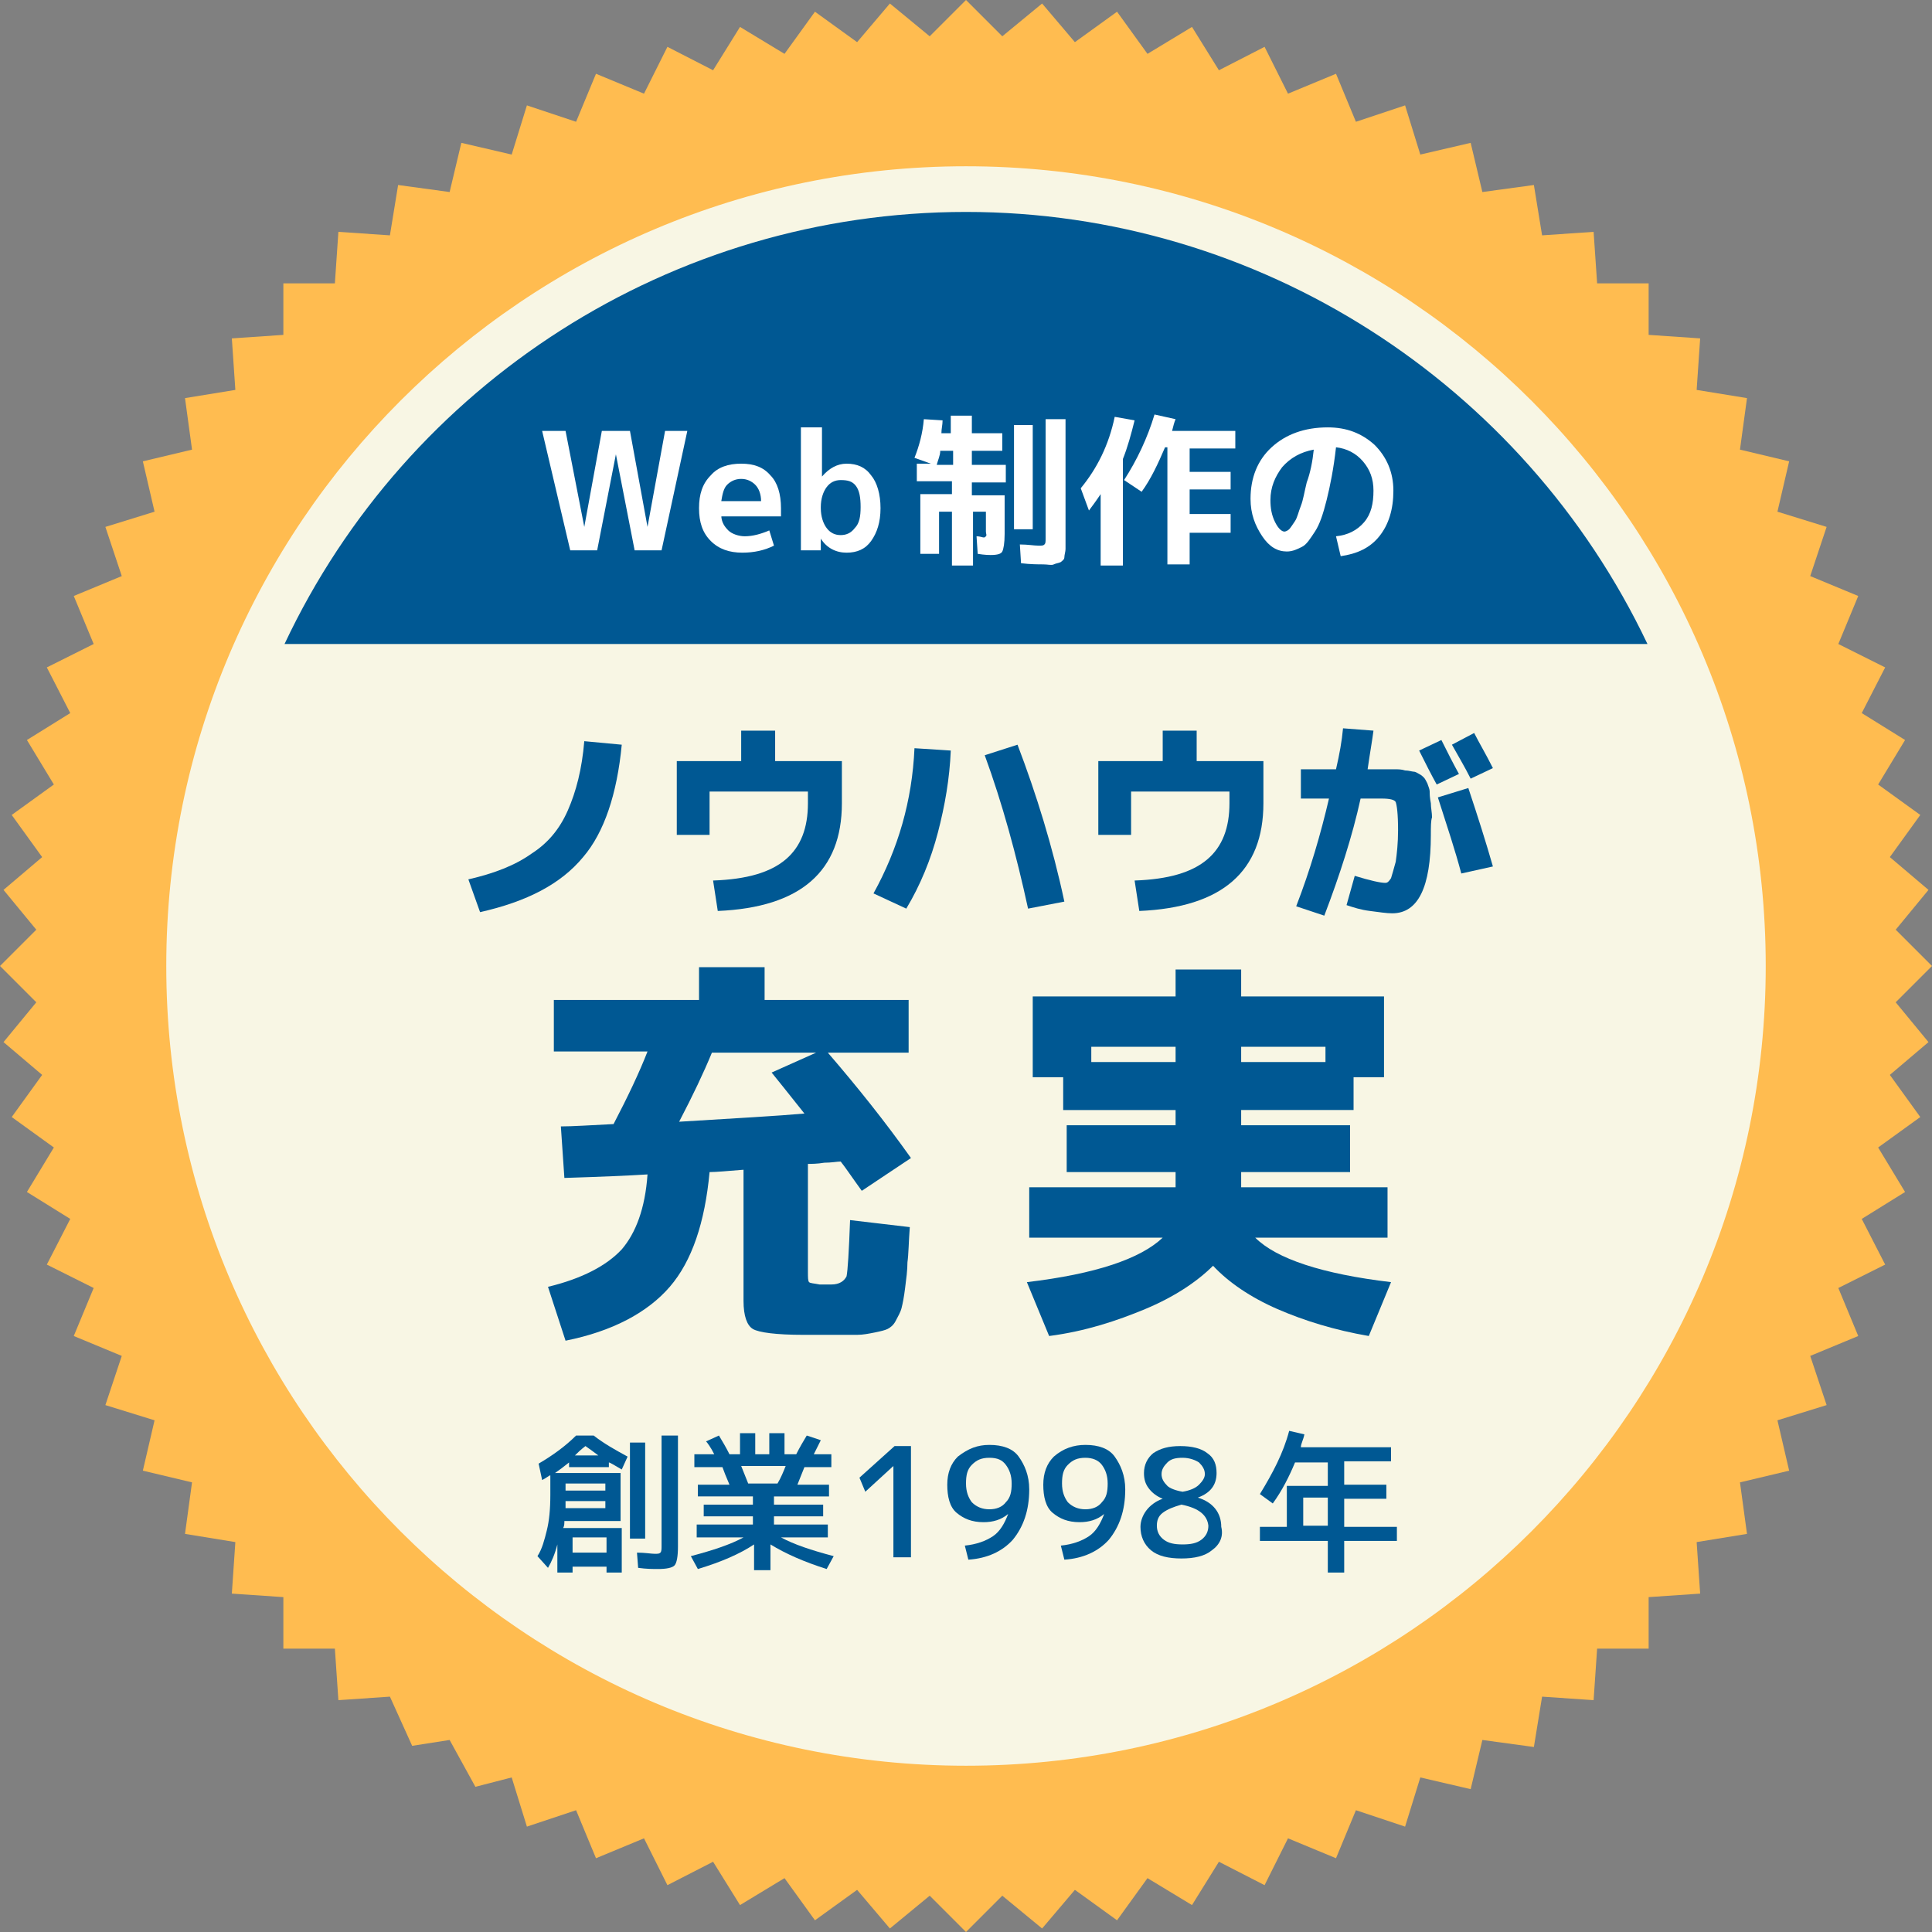 <?xml version="1.0" encoding="utf-8"?>
<!-- Generator: Adobe Illustrator 26.0.3, SVG Export Plug-In . SVG Version: 6.00 Build 0)  -->
<svg version="1.1" id="レイヤー_1" xmlns="http://www.w3.org/2000/svg" xmlns:xlink="http://www.w3.org/1999/xlink" x="0px"
	 y="0px" width="165px" height="165px" viewBox="0 0 165 165" style="enable-background:new 0 0 165 165;" xml:space="preserve">
<rect x="0" y="0" width="165" height="165" fill="#808080" stroke="none"/>
<style type="text/css">
	.st0{fill:#FFBC50;}
	.st1{fill:#F8F6E4;}
	.st2{fill:#005893;}
	.st3{fill:#FFFFFF;}
</style>
<g>
	<g>
		<g>
			<polygon class="st0" points="161.9,85.6 165,82.5 161.9,79.4 164.7,76 161.4,73.2 164,69.6 160.4,67 162.7,63.2 159,60.9 161,57 
				157,55 158.7,50.9 154.6,49.2 156,45 151.8,43.7 152.8,39.4 148.6,38.4 149.2,34 144.9,33.3 145.2,28.9 140.8,28.6 140.8,24.2 
				136.4,24.2 136.1,19.8 131.7,20.1 131,15.8 126.6,16.4 125.6,12.2 121.3,13.2 120,9 115.8,10.4 114.1,6.3 110,8 108,4 104.1,6 
				101.8,2.3 98,4.6 95.4,1 91.8,3.6 89,0.3 85.6,3.1 82.5,0 79.4,3.1 76,0.3 73.2,3.6 69.6,1 67,4.6 63.2,2.3 60.9,6 57,4 55,8 
				50.9,6.3 49.2,10.4 45,9 43.7,13.2 39.4,12.2 38.4,16.4 34,15.8 33.3,20.1 28.9,19.8 28.6,24.2 24.2,24.2 24.2,28.6 19.8,28.9 
				20.1,33.3 15.8,34 16.4,38.4 12.2,39.4 13.2,43.7 9,45 10.4,49.2 6.3,50.9 8,55 4,57 6,60.9 2.3,63.2 4.6,67 1,69.6 3.6,73.2 
				0.3,76 3.1,79.4 0,82.5 3.1,85.6 0.3,89 3.6,91.8 1,95.4 4.6,98 2.3,101.8 6,104.1 4,108 8,110 6.3,114.1 10.4,115.8 9,120 
				13.2,121.3 12.2,125.6 16.4,126.6 15.8,131 20.1,131.7 19.8,136.1 24.2,136.4 24.2,140.8 28.6,140.8 28.9,145.2 33.3,144.9 
				35.2,149.1 38.4,148.6 40.6,152.6 43.7,151.8 45,156 49.2,154.6 50.9,158.7 55,157 57,161 60.9,159 63.2,162.7 67,160.4 
				69.6,164 73.2,161.4 76,164.7 79.4,161.9 82.5,165 85.6,161.9 89,164.7 91.8,161.4 95.4,164 98,160.4 101.8,162.7 104.1,159 
				108,161 110,157 114.1,158.7 115.8,154.6 120,156 121.3,151.8 125.6,152.8 126.6,148.6 131,149.2 131.7,144.9 136.1,145.2 
				136.4,140.8 140.8,140.8 140.8,136.4 145.2,136.1 144.9,131.7 149.2,131 148.6,126.6 152.8,125.6 151.8,121.3 156,120 
				154.6,115.8 158.7,114.1 157,110 161,108 159,104.1 162.7,101.8 160.4,98 164,95.4 161.4,91.8 164.7,89 			"/>
		</g>
		<g>
			<path class="st1" d="M82.5,150.8c-37.7,0-68.3-30.6-68.3-68.3c0-37.7,30.6-68.3,68.3-68.3c37.7,0,68.3,30.6,68.3,68.3
				C150.8,120.2,120.2,150.8,82.5,150.8z"/>
		</g>
		<path class="st2" d="M140.7,55c-10.6-22.3-33.2-36.9-58.2-36.9c-25.1,0-47.7,14.6-58.2,36.9H140.7z"/>
	</g>
	<g>
		<g>
			<path class="st3" d="M52.6,38.8L52.6,38.8L51,47h-2.3l-2.4-10.2h2l1.6,8.2h0l1.5-8.2h2.4l1.5,8.2h0l1.5-8.2h1.9L56.5,47h-2.3
				L52.6,38.8z"/>
			<path class="st3" d="M61.6,44c0,0.6,0.3,1,0.6,1.3s0.9,0.5,1.4,0.5c0.7,0,1.4-0.2,2.1-0.5l0.4,1.3c-0.8,0.4-1.7,0.6-2.7,0.6
				c-1.1,0-2-0.3-2.7-1c-0.7-0.7-1-1.6-1-2.8c0-1.2,0.3-2.1,1-2.8c0.6-0.7,1.5-1,2.6-1s1.9,0.3,2.5,1c0.6,0.6,0.9,1.6,0.9,2.8
				c0,0.2,0,0.5,0,0.7H61.6z M61.6,42.8h3.4c0-0.6-0.2-1.1-0.5-1.4c-0.3-0.3-0.7-0.5-1.2-0.5c-0.5,0-0.9,0.2-1.2,0.5
				C61.8,41.7,61.7,42.2,61.6,42.8z"/>
			<path class="st3" d="M68.4,36.5h1.8v4.2h0c0.6-0.7,1.3-1.1,2.1-1.1c0.9,0,1.6,0.3,2.1,1c0.5,0.6,0.8,1.6,0.8,2.8
				c0,1.2-0.3,2.1-0.8,2.8c-0.5,0.7-1.2,1-2.1,1c-0.9,0-1.7-0.4-2.2-1.2h0l0,1h-1.7V36.5z M73.5,43.3c0-0.8-0.1-1.4-0.4-1.8
				S72.4,41,71.8,41c-0.5,0-0.9,0.2-1.2,0.6c-0.3,0.4-0.5,1-0.5,1.7v0.1c0,0.7,0.2,1.3,0.5,1.7c0.3,0.4,0.7,0.6,1.2,0.6
				c0.5,0,0.9-0.2,1.2-0.6C73.4,44.7,73.5,44.1,73.5,43.3z"/>
			<path class="st3" d="M83.2,42.3h2.6v3.3c0,0.8-0.1,1.3-0.2,1.5c-0.1,0.2-0.4,0.3-1,0.3c-0.1,0-0.5,0-1.1-0.1l-0.1-1.5
				c0.3,0,0.5,0.1,0.6,0.1c0.1,0,0.1,0,0.2-0.1s0-0.2,0-0.4v-1.7h-1.1v4.6h-1.8v-4.6h-1.1v3.6h-1.6v-5.1h2.7v-1.1h-3v-1.5h1.2
				l-1.4-0.5c0.4-1,0.7-2.1,0.8-3.3l1.6,0.1c0,0.4-0.1,0.7-0.1,1.1h0.8v-1.5h1.8v1.5h2.6v1.5h-2.6v1.2h2.9v1.5h-2.9V42.3z M80,39.7
				h1.4v-1.2h-1.1C80.3,38.9,80.1,39.3,80,39.7z M86.6,45.2v-8.9h1.6v8.9H86.6z M89.2,35.8H91v10.1c0,0.5,0,0.8,0,1
				s-0.1,0.5-0.1,0.7s-0.2,0.3-0.3,0.4c-0.2,0.1-0.4,0.1-0.6,0.2s-0.5,0-0.9,0c-0.4,0-1.1,0-1.9-0.1l-0.1-1.6c0.7,0,1.2,0.1,1.6,0.1
				c0.3,0,0.4,0,0.5-0.1c0.1-0.1,0.1-0.2,0.1-0.6V35.8z"/>
			<path class="st3" d="M95.9,39.2v9.1H94v-6.1c-0.4,0.6-0.7,1-1,1.4l-0.7-1.9c1.4-1.7,2.4-3.7,2.9-6.1l1.7,0.3
				C96.6,37.1,96.3,38.2,95.9,39.2z M105.5,38.3h-3.9v2h3.5v1.5h-3.5v2.1h3.5v1.6h-3.5v2.7h-1.9v-10h-0.2c-0.6,1.4-1.2,2.7-2,3.8
				L96,41c1.1-1.7,2-3.6,2.6-5.6l1.8,0.4c-0.1,0.2-0.2,0.6-0.3,1h5.4V38.3z"/>
			<path class="st3" d="M114.1,45.8c1-0.1,1.8-0.5,2.4-1.2c0.6-0.7,0.8-1.6,0.8-2.7c0-1-0.3-1.8-0.9-2.5c-0.6-0.7-1.4-1.1-2.3-1.2
				c-0.2,1.8-0.5,3.3-0.8,4.5c-0.3,1.2-0.6,2.1-1,2.7c-0.4,0.6-0.7,1.1-1.1,1.3s-0.8,0.4-1.3,0.4c-0.8,0-1.5-0.4-2.1-1.3
				c-0.6-0.9-1-1.9-1-3.2c0-1.8,0.6-3.3,1.8-4.4c1.2-1.1,2.8-1.7,4.8-1.7c1.6,0,2.9,0.5,4,1.5c1,1,1.6,2.3,1.6,3.9
				c0,1.6-0.4,2.9-1.2,3.9s-1.9,1.5-3.3,1.7L114.1,45.8z M112.2,38.4c-1.1,0.2-2,0.7-2.7,1.5c-0.6,0.8-1,1.7-1,2.8
				c0,0.7,0.1,1.3,0.4,1.9s0.6,0.8,0.8,0.8c0.1,0,0.3-0.1,0.4-0.2c0.1-0.1,0.3-0.4,0.5-0.7s0.3-0.8,0.5-1.3s0.3-1.2,0.5-2
				C111.9,40.4,112.1,39.4,112.2,38.4z"/>
		</g>
	</g>
	<g>
		<path class="st2" d="M40,75.1c2.2-0.5,4-1.2,5.4-2.2c1.4-0.9,2.4-2.1,3.1-3.7s1.2-3.5,1.4-5.9l3.2,0.3c-0.4,4.2-1.5,7.5-3.3,9.6
			C47.9,75.5,45,77,41,77.9L40,75.1z"/>
		<path class="st2" d="M57.8,65h5.5v-2.6h2.9V65h5.7v3.6c0,5.8-3.5,8.9-10.6,9.2l-0.4-2.6c2.9-0.1,4.9-0.7,6.2-1.8
			c1.3-1.1,1.9-2.7,1.9-4.8v-1h-8.4v3.7h-2.8V65z"/>
		<path class="st2" d="M78.1,63.9l3.1,0.2c-0.1,2.4-0.5,4.7-1.1,7s-1.5,4.5-2.7,6.5l-2.8-1.3C76.7,72.5,77.9,68.4,78.1,63.9z
			 M86.9,63.6c1.6,4.2,3,8.7,4,13.4l-3.1,0.6c-1-4.6-2.2-9-3.7-13.1L86.9,63.6z"/>
		<path class="st2" d="M93.8,65h5.5v-2.6h2.9V65h5.7v3.6c0,5.8-3.5,8.9-10.6,9.2l-0.4-2.6c2.9-0.1,4.9-0.7,6.2-1.8
			c1.3-1.1,1.9-2.7,1.9-4.8v-1h-8.4v3.7h-2.8V65z"/>
		<path class="st2" d="M122.2,71.3c0,4.5-1.1,6.7-3.3,6.7c-0.5,0-1.1-0.1-1.9-0.2c-0.8-0.1-1.4-0.3-2-0.5l0.7-2.5
			c1.3,0.4,2.2,0.6,2.6,0.6c0.2,0,0.3-0.1,0.5-0.4c0.1-0.3,0.2-0.7,0.4-1.4c0.1-0.7,0.2-1.6,0.2-2.7c0-1.4-0.1-2.1-0.2-2.4
			c-0.1-0.2-0.5-0.3-1.2-0.3h-1.8c-0.7,3.2-1.8,6.6-3.1,10l-2.4-0.8c1.2-3.1,2.1-6.2,2.8-9.2h-2.4v-2.5h3c0.3-1.3,0.5-2.4,0.6-3.5
			l2.6,0.2c-0.1,0.8-0.3,1.9-0.5,3.3h1.1c0.5,0,0.9,0,1.2,0c0.3,0,0.6,0,0.9,0.1c0.3,0,0.6,0.1,0.7,0.1c0.2,0,0.3,0.1,0.5,0.2
			c0.2,0.1,0.3,0.2,0.4,0.3c0.1,0.1,0.2,0.3,0.3,0.5c0.1,0.3,0.2,0.5,0.2,0.7s0,0.5,0.1,1c0,0.4,0.1,0.8,0.1,1.2
			C122.2,70.1,122.2,70.6,122.2,71.3z M124.6,66.1l-1.9,0.9c-0.5-0.9-1-1.9-1.5-2.9l1.9-0.9C123.6,64.2,124.1,65.2,124.6,66.1z
			 M124.8,74.6c-0.5-1.9-1.2-4-2-6.5l2.6-0.8c0.8,2.4,1.5,4.6,2.1,6.7L124.8,74.6z M127.5,65.6l-1.9,0.9c-0.5-1-1.1-2-1.6-2.9l1.9-1
			C126.3,63.4,126.9,64.4,127.5,65.6z"/>
	</g>
	<g>
		<path class="st2" d="M49.2,122.6h1.5c0.9,0.7,1.8,1.2,2.9,1.8l-0.5,1.1c-0.7-0.4-1-0.6-1.1-0.6v0.4h-3.4v-0.4
			c-0.5,0.4-0.9,0.7-1.2,0.9H53v4.1h-4.8c0,0.2,0,0.4-0.1,0.6h5v3.8h-1.3v-0.5h-2.9v0.5h-1.3v-2.4c-0.2,0.8-0.5,1.5-0.8,2l-0.9-1
			c0.4-0.6,0.6-1.4,0.8-2.2s0.3-1.8,0.3-3v-1.7c-0.1,0-0.3,0.2-0.7,0.4l-0.3-1.4C47.2,124.3,48.3,123.5,49.2,122.6z M48.3,128.2
			L48.3,128.2c0,0.1,0,0.2,0,0.3c0,0.1,0,0.2,0,0.3h3.4v-0.6H48.3z M48.3,127.3h3.4v-0.6h-3.4V127.3z M51.8,132.6v-1.3h-2.9v1.3
			H51.8z M49.1,124.3h2c-0.4-0.3-0.8-0.6-1.1-0.8C49.6,123.8,49.3,124.1,49.1,124.3z M53.8,131.4v-8.2h1.3v8.2H53.8z M56.5,122.6
			h1.4v9.5c0,0.8-0.1,1.4-0.3,1.6c-0.2,0.2-0.7,0.3-1.4,0.3c-0.4,0-1,0-1.7-0.1l-0.1-1.3c0.7,0,1.2,0.1,1.5,0.1c0.3,0,0.4,0,0.5-0.1
			c0.1-0.1,0.1-0.3,0.1-0.6V122.6z"/>
		<path class="st2" d="M70.7,130.2v1.1h-4c1.1,0.6,2.6,1.1,4.5,1.6l-0.6,1.1c-1.9-0.6-3.5-1.3-4.8-2.1v2.2h-1.4v-2.2
			c-1.2,0.8-2.8,1.5-4.8,2.1l-0.6-1.1c1.9-0.5,3.4-1,4.5-1.6h-4v-1.1h4.8v-0.7h-4.2v-1h4.2v-0.7h-4.7v-1h2.7
			c-0.3-0.7-0.5-1.2-0.6-1.5h-2.4v-1.1H61c-0.3-0.6-0.6-1-0.7-1.1l1.1-0.5c0.3,0.5,0.6,1,0.9,1.6h0.9v-1.8h1.3v1.8h1.2v-1.8H67v1.8
			h1c0.3-0.6,0.6-1.1,0.9-1.6l1.2,0.4c-0.2,0.4-0.4,0.8-0.6,1.2h1.5v1.1h-2.3c-0.2,0.5-0.4,1-0.6,1.5h2.7v1h-4.7v0.7h4.2v1h-4.2v0.7
			H70.7z M66.4,126.7c0.3-0.5,0.5-1,0.7-1.5h-3.8c0.2,0.5,0.4,1,0.6,1.5H66.4z"/>
		<path class="st2" d="M76.3,133v-7.8h0l-2.4,2.2l-0.5-1.2l3-2.7h1.4v9.5H76.3z"/>
		<path class="st2" d="M84.5,123.4c1.1,0,2,0.3,2.5,1s0.9,1.6,0.9,2.8c0,1.8-0.5,3.2-1.4,4.3c-0.9,1-2.2,1.6-3.8,1.7l-0.3-1.2
			c1-0.1,1.8-0.4,2.4-0.8s1-1.1,1.3-1.9l0,0c-0.6,0.5-1.3,0.7-2.1,0.7c-1,0-1.7-0.3-2.3-0.8s-0.8-1.4-0.8-2.4c0-1,0.3-1.8,0.9-2.4
			C82.7,123.7,83.5,123.4,84.5,123.4z M84.5,124.5c-0.7,0-1.1,0.2-1.5,0.6s-0.5,0.9-0.5,1.6c0,0.7,0.2,1.2,0.5,1.6
			c0.4,0.4,0.9,0.6,1.5,0.6c0.6,0,1.1-0.2,1.4-0.6c0.4-0.4,0.5-0.9,0.5-1.6c0-0.7-0.2-1.2-0.5-1.6C85.6,124.7,85.2,124.5,84.5,124.5
			z"/>
		<path class="st2" d="M92.7,123.4c1.1,0,2,0.3,2.5,1s0.9,1.6,0.9,2.8c0,1.8-0.5,3.2-1.4,4.3c-0.9,1-2.2,1.6-3.8,1.7l-0.3-1.2
			c1-0.1,1.8-0.4,2.4-0.8s1-1.1,1.3-1.9l0,0c-0.6,0.5-1.3,0.7-2.1,0.7c-1,0-1.7-0.3-2.3-0.8s-0.8-1.4-0.8-2.4c0-1,0.3-1.8,0.9-2.4
			C90.8,123.7,91.7,123.4,92.7,123.4z M92.7,124.5c-0.7,0-1.1,0.2-1.5,0.6s-0.5,0.9-0.5,1.6c0,0.7,0.2,1.2,0.5,1.6
			c0.4,0.4,0.9,0.6,1.5,0.6c0.6,0,1.1-0.2,1.4-0.6c0.4-0.4,0.5-0.9,0.5-1.6c0-0.7-0.2-1.2-0.5-1.6C93.8,124.7,93.3,124.5,92.7,124.5
			z"/>
		<path class="st2" d="M103.5,132.4c-0.6,0.5-1.5,0.7-2.6,0.7s-2-0.2-2.6-0.7c-0.6-0.5-0.9-1.2-0.9-2c0-0.5,0.2-1,0.5-1.4
			c0.3-0.4,0.8-0.8,1.4-1v0c-0.5-0.2-0.9-0.5-1.2-0.9c-0.3-0.4-0.4-0.8-0.4-1.3c0-0.7,0.3-1.3,0.8-1.7c0.6-0.4,1.3-0.6,2.3-0.6
			c1,0,1.8,0.2,2.3,0.6c0.6,0.4,0.8,1,0.8,1.7c0,1-0.5,1.7-1.6,2.1v0c1.3,0.4,2,1.3,2,2.5C104.5,131.2,104.2,131.9,103.5,132.4z
			 M100.9,128.5c-0.7,0.2-1.2,0.4-1.6,0.7s-0.5,0.7-0.5,1.1c0,0.5,0.2,0.9,0.6,1.2c0.4,0.3,0.9,0.4,1.6,0.4c0.7,0,1.2-0.1,1.6-0.4
			c0.4-0.3,0.6-0.7,0.6-1.2C103.1,129.4,102.4,128.8,100.9,128.5z M101,127.4c0.6-0.1,1.1-0.3,1.4-0.6c0.3-0.3,0.5-0.6,0.5-0.9
			c0-0.4-0.2-0.7-0.5-1c-0.3-0.2-0.8-0.4-1.4-0.4c-0.6,0-1,0.1-1.3,0.4s-0.5,0.6-0.5,1c0,0.4,0.2,0.7,0.5,1
			C99.9,127.1,100.4,127.3,101,127.4z"/>
		<path class="st2" d="M110.1,122.2l1.3,0.3c-0.1,0.5-0.3,0.8-0.3,1.1h7.7v1.2h-4v2h3.6v1.2h-3.6v2.4h4.5v1.2h-4.5v2.7h-1.4v-2.7
			h-5.8v-1.2h2.3v-3.5h3.5v-2h-2.8c-0.5,1.2-1.1,2.4-1.9,3.5l-1.1-0.8C108.7,125.8,109.6,124.1,110.1,122.2z M113.4,127.9h-2.1v2.4
			h2.1V127.9z"/>
	</g>
	<g>
		<path class="st2" d="M77.6,85.5v4.4h-6.9c2.5,2.9,4.9,5.9,7.1,9l-4.2,2.8c-0.8-1.1-1.4-2-1.8-2.5c-0.3,0-0.8,0.1-1.4,0.1
			c-0.6,0.1-1.1,0.1-1.4,0.1v9.2c0,0.5,0,0.8,0.1,0.9c0.1,0.1,0.4,0.1,0.9,0.2h0.5h0.5c0.7,0,1.1-0.3,1.3-0.7
			c0.1-0.5,0.2-2.1,0.3-4.8l5.1,0.6c-0.1,1.3-0.1,2.3-0.2,3c0,0.7-0.1,1.4-0.2,2.2c-0.1,0.8-0.2,1.3-0.3,1.7s-0.3,0.7-0.5,1.1
			s-0.5,0.6-0.7,0.7c-0.2,0.1-0.6,0.2-1.1,0.3c-0.5,0.1-1,0.2-1.5,0.2c-0.4,0-1.1,0-2,0h-1.3h-1.3c-2.3,0-3.8-0.2-4.3-0.5
			s-0.8-1.1-0.8-2.4V99.9c-1.3,0.1-2.3,0.2-2.9,0.2c-0.4,4.3-1.5,7.6-3.4,9.8c-1.9,2.2-4.9,3.8-8.9,4.6l-1.5-4.6
			c2.9-0.7,5-1.8,6.3-3.2c1.2-1.4,2-3.5,2.2-6.4c-1.6,0.1-3.9,0.2-7.1,0.3l-0.3-4.4c1,0,2.5-0.1,4.5-0.2c1.2-2.3,2.2-4.4,2.9-6.2h-8
			v-4.4h12.4v-2.8h5.6v2.8H77.6z M69.7,89.9h-8.9c-0.7,1.7-1.6,3.6-2.8,5.9c4.9-0.3,8.5-0.5,10.7-0.7c-1.5-1.9-2.4-3-2.8-3.5
			L69.7,89.9z"/>
		<path class="st2" d="M107.2,105.7c1.8,1.8,5.7,3.1,11.6,3.8l-1.9,4.6c-2.9-0.5-5.5-1.3-7.8-2.3s-4.2-2.3-5.5-3.7
			c-1.4,1.4-3.4,2.7-5.8,3.7s-5.1,1.9-8.2,2.3l-1.9-4.6c5.9-0.7,9.7-2,11.6-3.8H87.9v-4.3h12.5v-1.3h-9.3v-4h9.3v-1.3h-9.6V92h-2.6
			v-6.9h12.2v-2.3h5.6v2.3h12.2V92h-2.6v2.8H106v1.3h9.3v4H106v1.3h12.5v4.3H107.2z M93.2,90.7h7.2v-1.3h-7.2V90.7z M113.3,89.4H106
			v1.3h7.2V89.4z"/>
	</g>
</g>
</svg>
